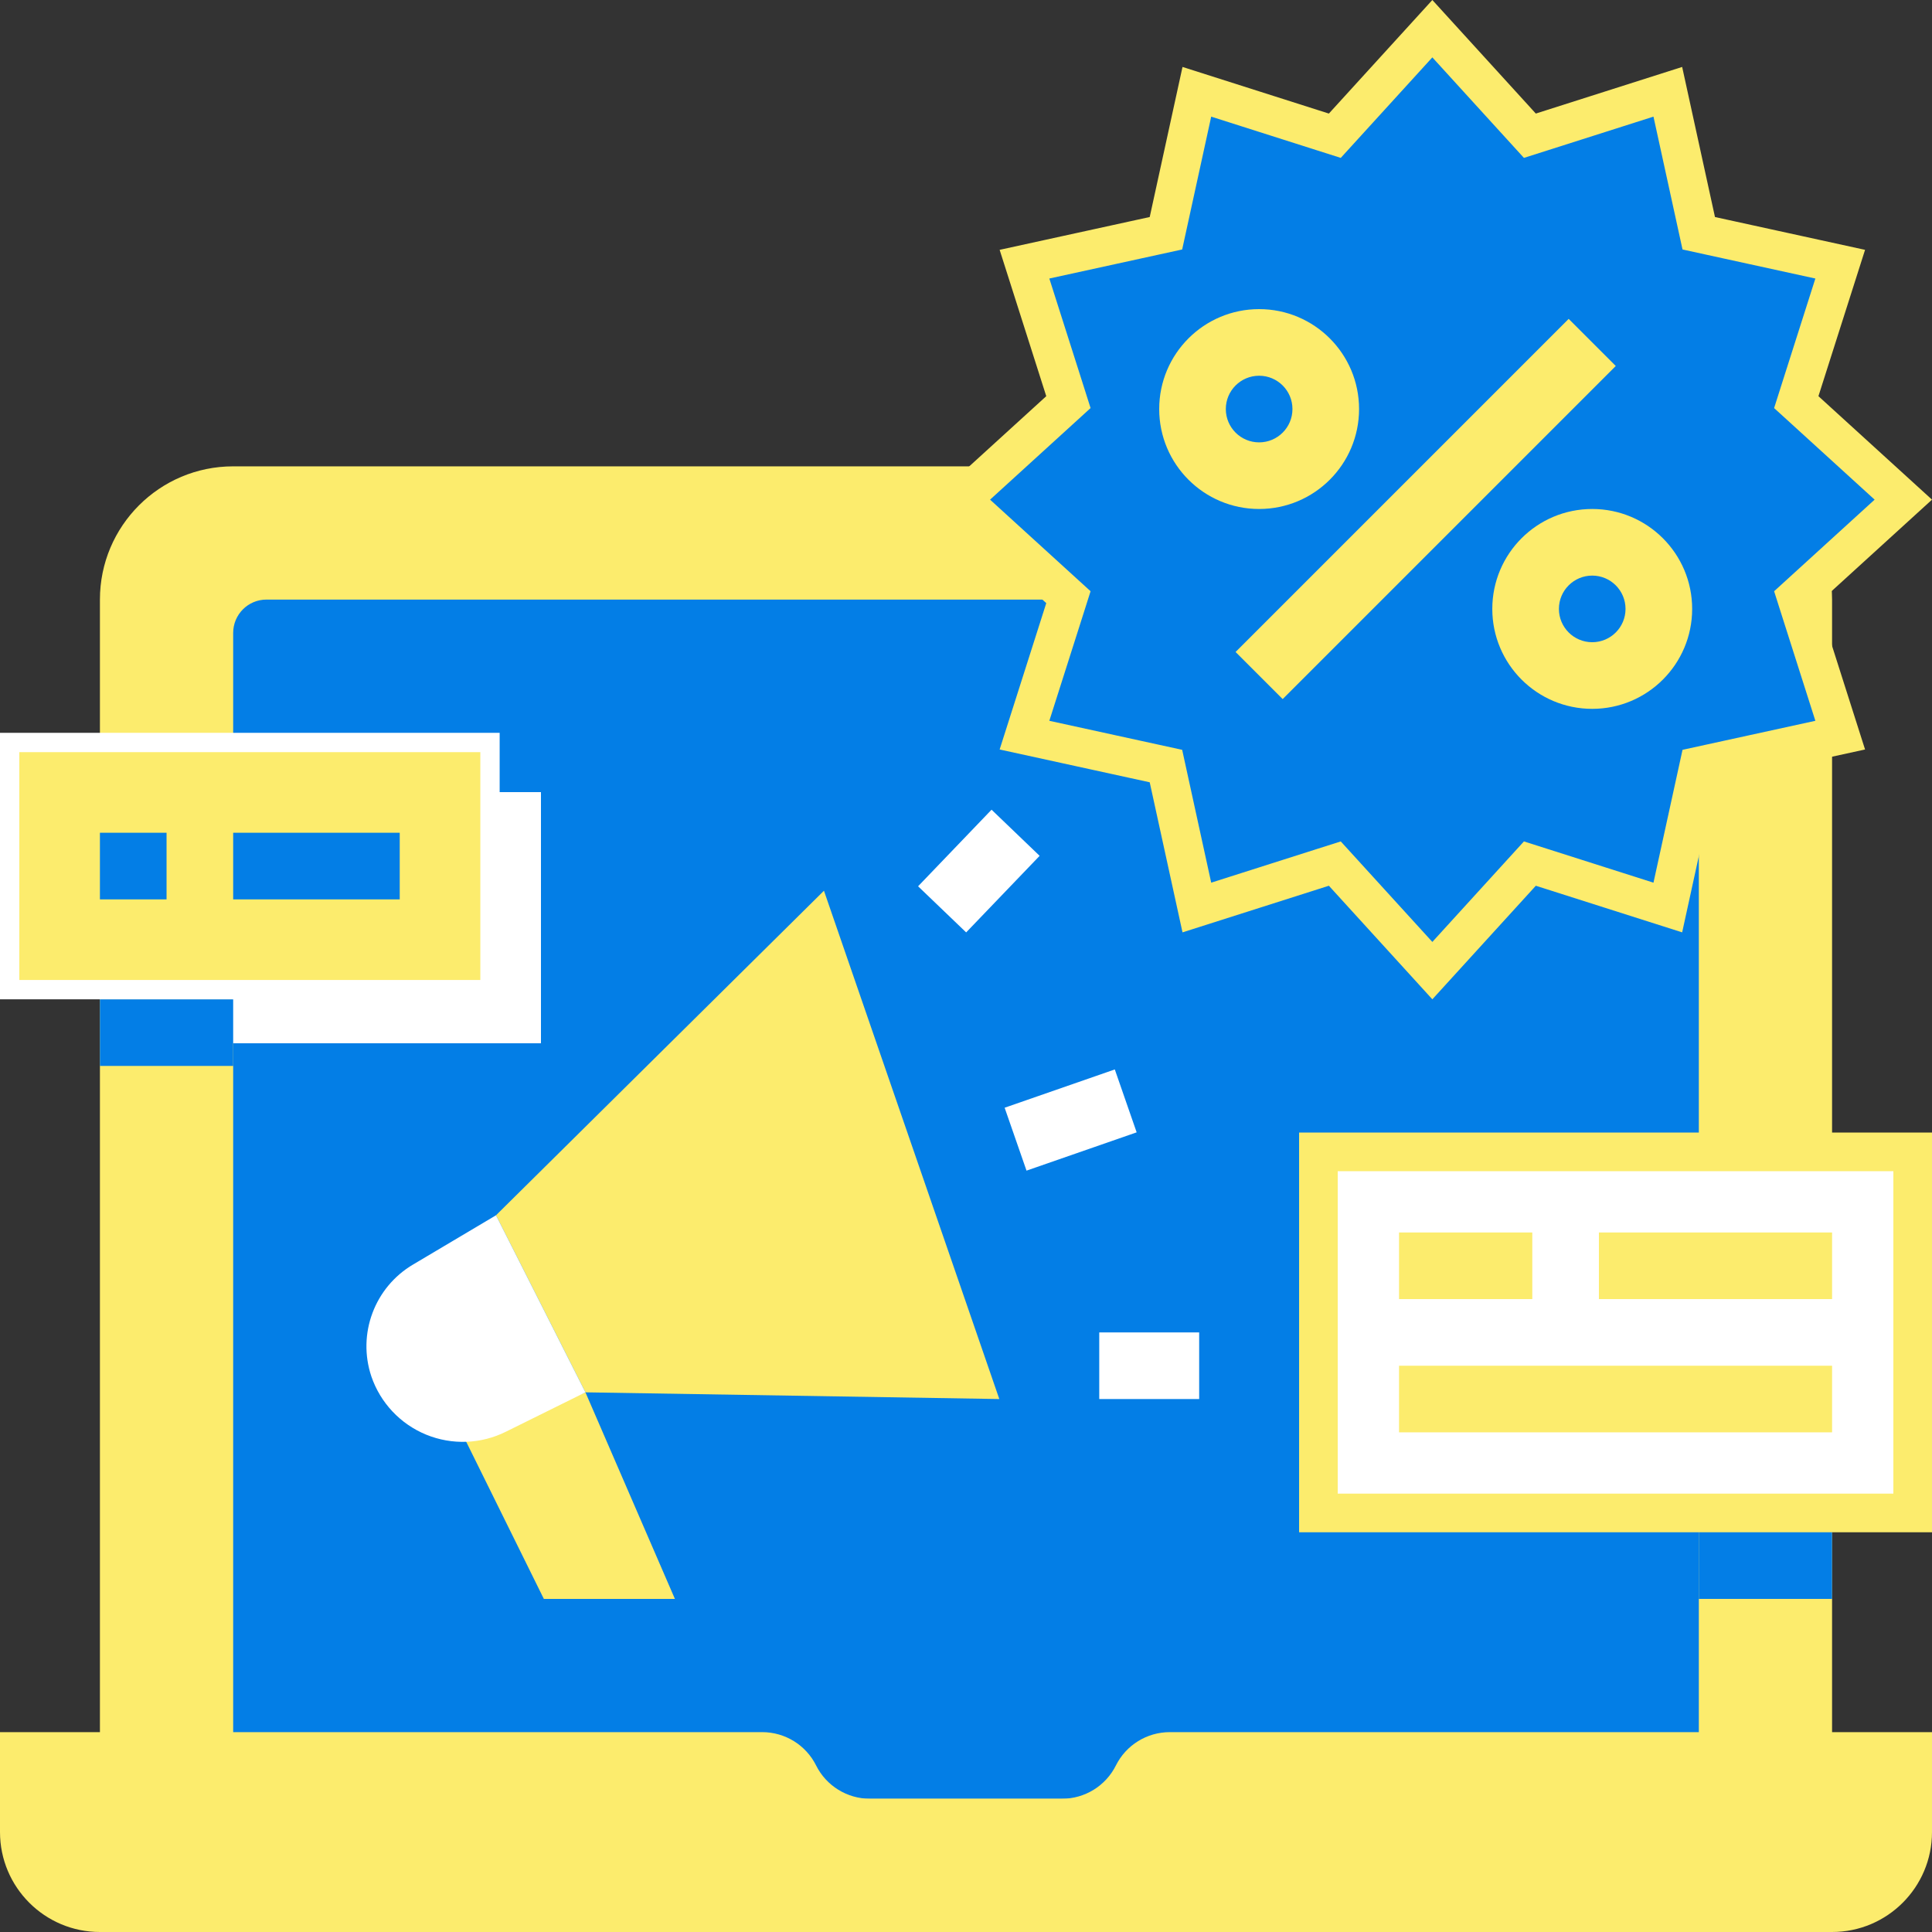 <svg width="100" height="100" viewBox="0 0 100 100" fill="none" xmlns="http://www.w3.org/2000/svg">
<rect x="0" y="0" width="100" height="100" fill="#333333" stroke="none"/>
<g clip-path="url(#clip0_5_8)">
<path d="M87.931 24.138H12.069C8.26 24.138 5.172 27.226 5.172 31.035V96.552H94.828V31.035C94.828 27.226 91.74 24.138 87.931 24.138Z" fill="#FCEC6D"/>
<path d="M84.483 31.034H13.793C12.841 31.034 12.069 31.806 12.069 32.759V93.103H87.931V34.483C87.931 32.578 86.387 31.034 84.483 31.034Z" fill="#037EE6"/>
<path d="M74.138 1.485L78.754 6.551L79.186 7.025L79.796 6.831L86.326 4.751L87.79 11.447L87.927 12.073L88.553 12.21L95.249 13.674L93.169 20.203L92.975 20.814L93.449 21.246L98.515 25.862L93.449 30.478L92.975 30.91L93.169 31.521L95.249 38.051L88.553 39.514L87.927 39.651L87.79 40.278L86.326 46.973L79.796 44.893L79.186 44.699L78.754 45.173L74.138 50.239L69.522 45.173L69.09 44.699L68.479 44.893L61.949 46.973L60.486 40.278L60.349 39.651L59.722 39.514L53.027 38.051L55.107 31.521L55.301 30.91L54.827 30.478L49.761 25.862L54.827 21.246L55.301 20.814L55.107 20.203L53.027 13.674L59.722 12.21L60.349 12.073L60.486 11.447L61.949 4.751L68.479 6.831L69.09 7.025L69.522 6.551L74.138 1.485Z" fill="#037EE6" stroke="#FCEC6D" stroke-width="2"/>
<path d="M30.302 72.067L24.108 74.579L28.15 82.759H34.933L30.302 72.067Z" fill="#FCEC6D"/>
<path d="M51.724 72.414L30.302 72.067L25.673 62.903L42.648 46.104L51.724 72.414Z" fill="#FCEC6D"/>
<path d="M19.222 71.245C19.689 72.611 20.723 73.709 22.058 74.257C23.394 74.804 24.901 74.748 26.191 74.102L30.302 72.067L25.673 62.903L21.389 65.447C19.388 66.624 18.484 69.043 19.222 71.245V71.245Z" fill="white"/>
<path d="M52 57.336L57.702 55.354L58.833 58.61L53.132 60.592L52 57.336Z" fill="white"/>
<path d="M47.52 45.874L51.323 41.91L53.811 44.298L50.008 48.261L47.52 45.874Z" fill="white"/>
<path d="M56.897 68.966H62.069V72.414H56.897V68.966Z" fill="white"/>
<path d="M68.241 59.621H99V78.31H68.241V59.621Z" fill="white" stroke="#FCEC6D" stroke-width="2"/>
<path d="M72.414 63.793H79.311V67.241H72.414V63.793Z" fill="#FCEC6D"/>
<path d="M82.759 63.793H94.828V67.241H82.759V63.793Z" fill="#FCEC6D"/>
<path d="M72.414 70.69H94.828V74.138H72.414V70.69Z" fill="#FCEC6D"/>
<path d="M94.828 100H5.172C2.316 100 0 97.684 0 94.828V89.655H39.451C40.633 89.655 41.714 90.323 42.241 91.379C42.769 92.436 43.849 93.103 45.031 93.103H54.969C56.151 93.103 57.231 92.436 57.759 91.379C58.286 90.323 59.367 89.655 60.549 89.655H100V94.828C100 97.684 97.684 100 94.828 100Z" fill="#FCEC6D"/>
<path d="M24.8 41V50.75H12V54H28V41H24.8Z" fill="white"/>
<path d="M5.172 51.724H12.069V55.172H5.172V51.724Z" fill="#037EE6"/>
<path d="M87.931 79.31H94.827V82.759H87.931V79.31Z" fill="#037EE6"/>
<path d="M0.5 38.431H25.362V51.224H0.5V38.431Z" fill="#FCEC6D" stroke="white"/>
<path d="M5.172 43.103H8.621V46.552H5.172V43.103Z" fill="#037EE6"/>
<path d="M12.069 43.103H20.69V46.552H12.069V43.103Z" fill="#037EE6"/>
<path d="M63.953 33.746L81.194 16.505L83.632 18.943L66.391 36.184L63.953 33.746Z" fill="#FCEC6D"/>
<path d="M65.172 26.345C62.316 26.345 60 24.029 60 21.172C60 18.316 62.316 16 65.172 16C68.029 16 70.345 18.316 70.345 21.172C70.345 24.029 68.029 26.345 65.172 26.345ZM65.172 19.448C64.22 19.448 63.448 20.22 63.448 21.172C63.448 22.125 64.22 22.897 65.172 22.897C66.125 22.897 66.897 22.125 66.897 21.172C66.897 20.22 66.125 19.448 65.172 19.448Z" fill="#FCEC6D"/>
<path d="M82.413 36.69C79.557 36.69 77.241 34.374 77.241 31.517C77.241 28.661 79.557 26.345 82.413 26.345C85.27 26.345 87.586 28.661 87.586 31.517C87.586 34.374 85.27 36.69 82.413 36.69ZM82.413 29.793C81.461 29.793 80.689 30.565 80.689 31.517C80.689 32.469 81.461 33.241 82.413 33.241C83.365 33.241 84.137 32.469 84.137 31.517C84.137 30.565 83.365 29.793 82.413 29.793Z" fill="#FCEC6D"/>
</g>
<defs>
<clipPath id="clip0_5_8">
<rect width="100" height="100" fill="white"/>
</clipPath>
</defs>
</svg>
